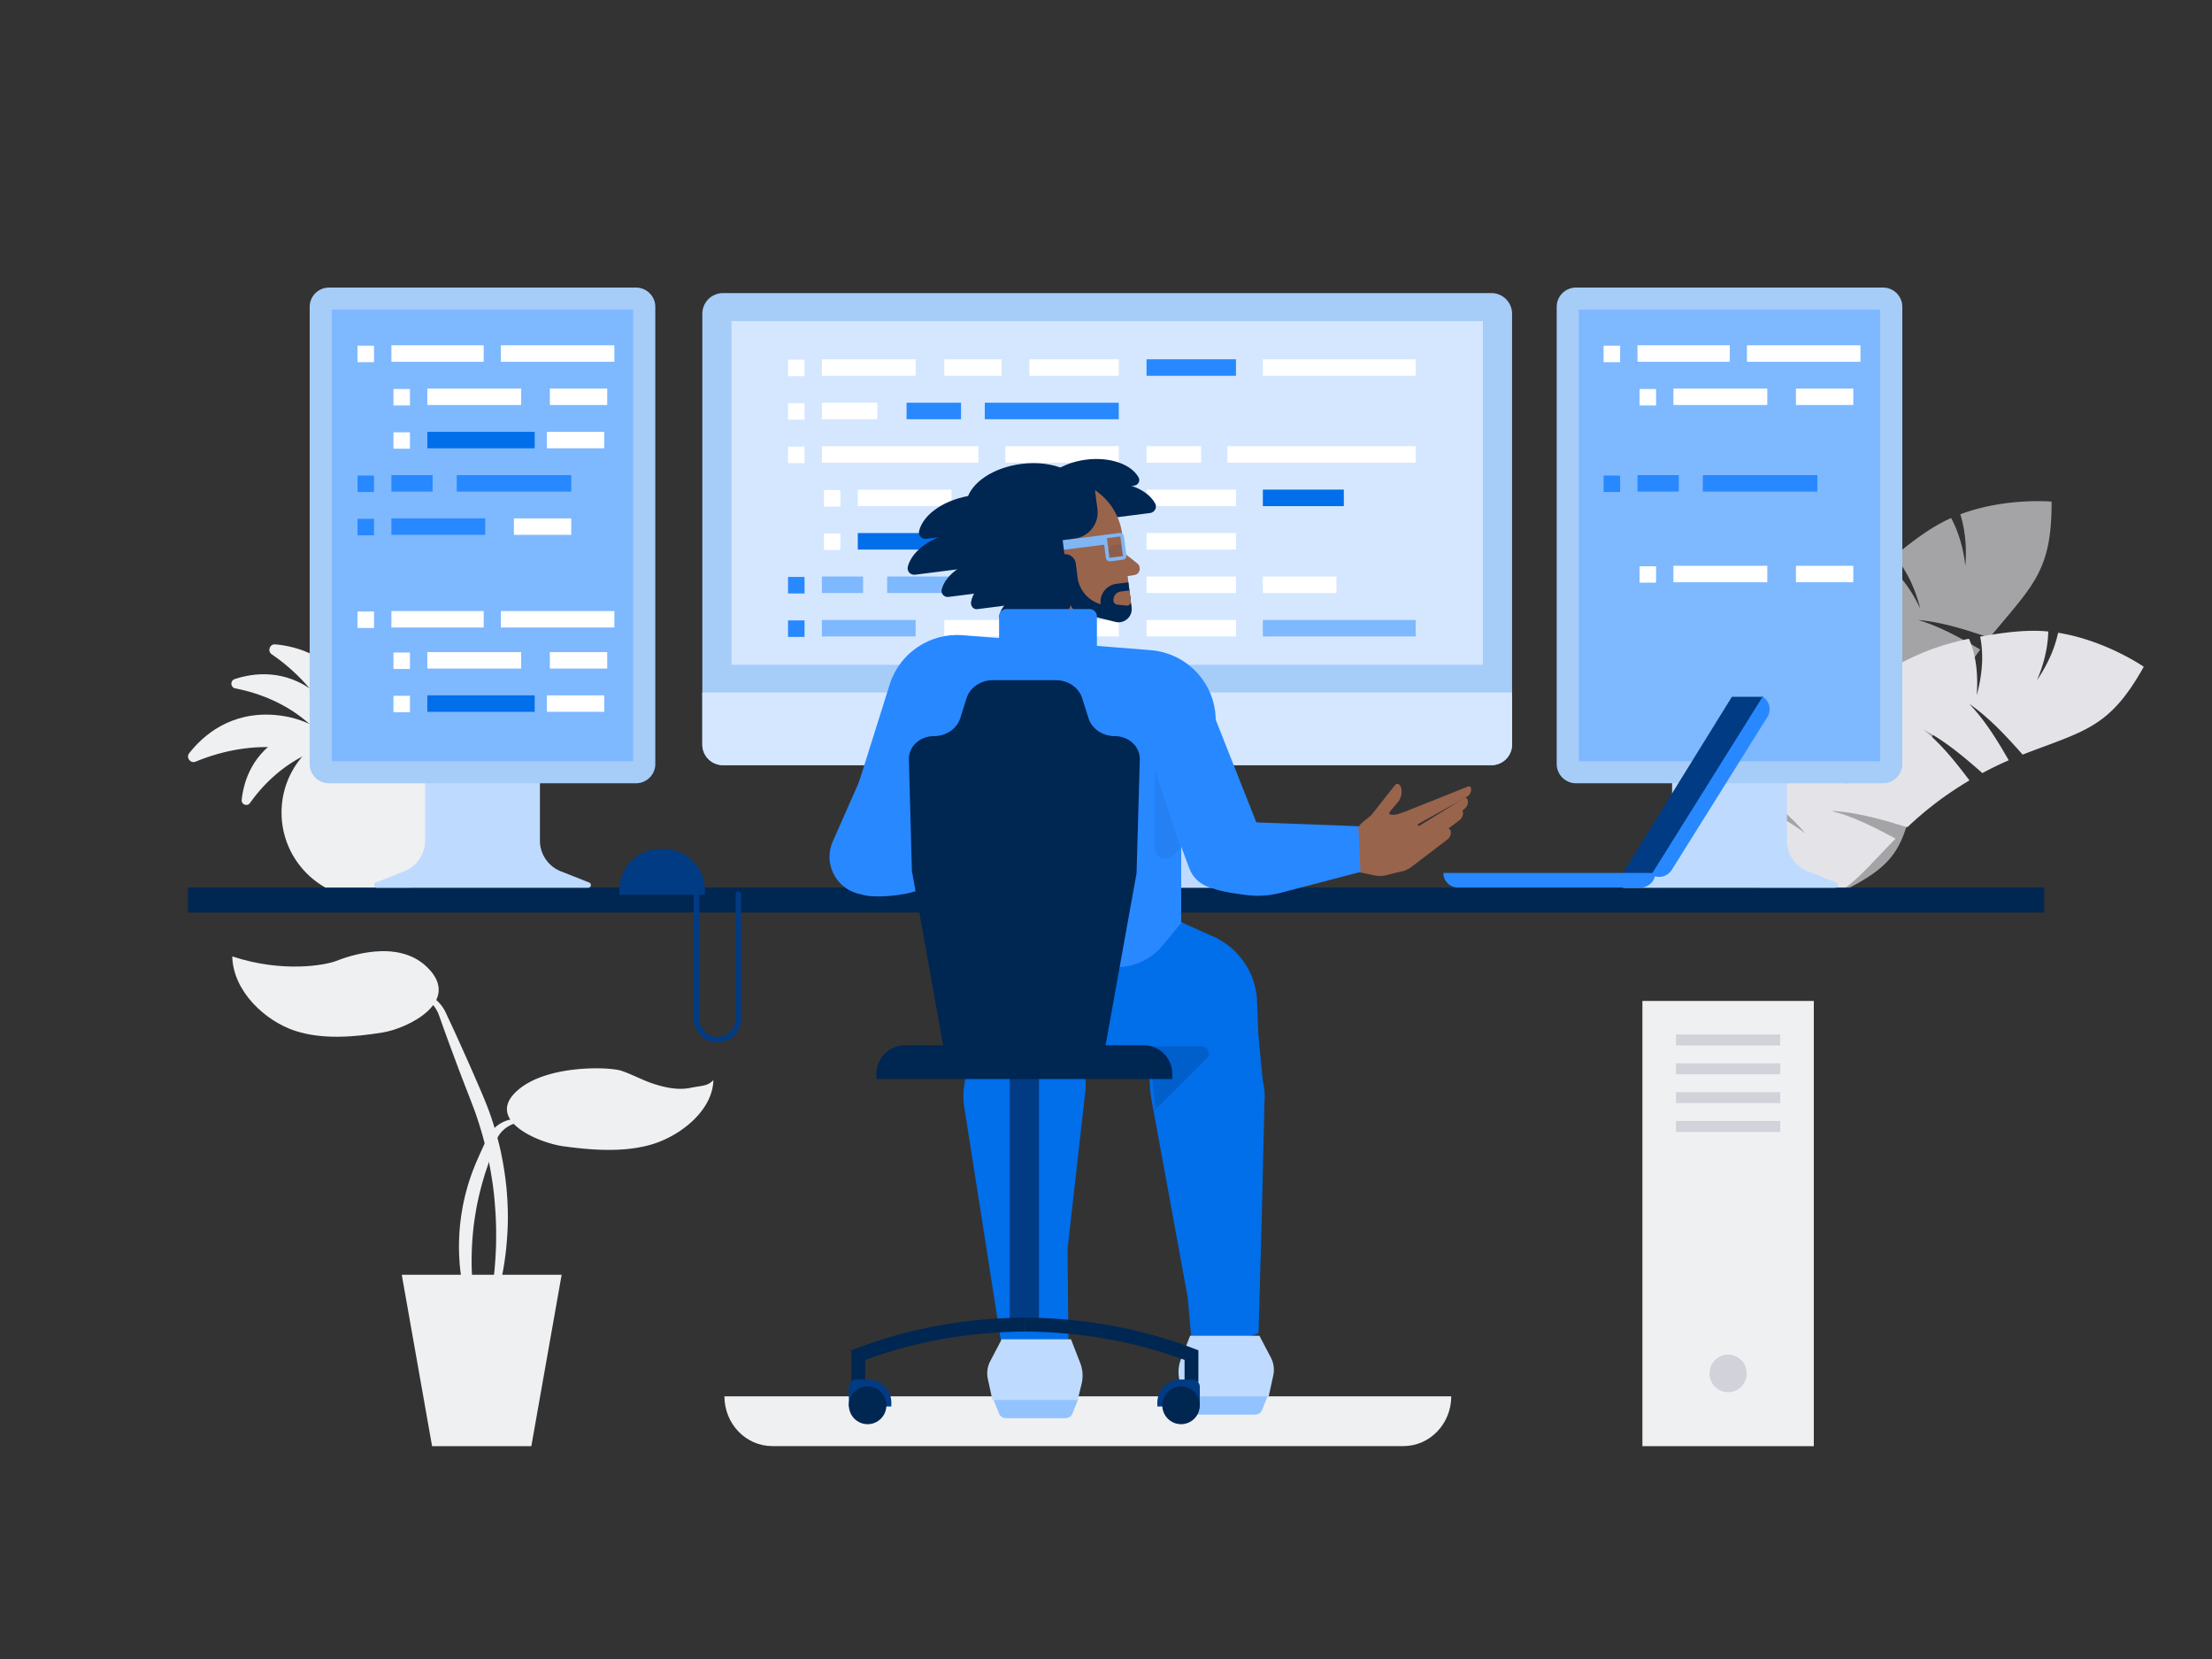 <svg xmlns="http://www.w3.org/2000/svg" viewBox="0 0 800 600" width="800" height="600"><rect x="0" y="0" width="800" height="600" fill="#333333" stroke="none"/><g transform="translate(262.0 505.0) rotate(0.0 131.5 9.0) scale(0.865 0.9)"><svg width="303.89" height="20" viewBox="0 0 303.89 20"><path d="M20.03 20h263.86c11.046 0 20-8.954 20-20H0c0 11.046 8.954 20 20 20z" fill="#eff0f2"/></svg></g><g fill-opacity=".64" transform="translate(628.0 195.0) rotate(-21.062 68.0 56.0) scale(0.798 0.792)"><svg width="170.329" height="141.445" viewBox="0 0 170.329 141.445"><path d="M170.329 9.577S151.481.213 129.661 0c-.513 7.942-2.878 15.682-6.296 22.847 1.938-7.402 2.74-15.149 1.794-22.755-10.261.52-20.512 3.677-30.194 6.909 3.097 8.453 3.43 17.85 2.394 26.713-.627-8.595-2.639-17.612-7.265-24.998-13.43 4.988-24.752 11.495-37.08 22.147 6.242 9.172 10.189 19.409 8.903 30.597-.849-10.484-6.168-19.129-13.556-26.416-8.156 7.633-15.222 15.88-21.666 24.81 7.008 7.191 13.552 14.392 18.806 22.923-6.766-6.893-14.427-12.281-22.562-17.536C17.281 73.617 12.06 82.57 6.926 92.155c8.195 4.521 15.862 9.311 22.847 15.494-8.194-4.482-16.755-7.394-25.76-9.977-3.947 4.62-4.983 9.835-3.106 15.645 7.942 2.296 15.533 4.995 22.808 8.901-6.732-1.888-13.557-2.833-20.531-3.326 4.982 10.615 13.652 22.554 13.652 22.554 33.413-2.718 34.698-11.17 53.747-37.491-9.959-3.638-19.983-7.056-30.551-8.249 11.602-1.072 23.208.487 34.671 2.264l.444-.061c7.642-9.794 15.428-17.674 24.647-25.262-7.375-7.305-14.936-14.399-23.85-19.776 10.484 3.689 19.862 9.58 29.152 15.61a157.663 157.663 0 0 1 10.962-7.565c-6.483-8.233-13.157-16.293-21.421-22.785 10.052 4.998 18.705 12.09 27.269 19.286 26.698-15.249 37.156-17.954 48.423-47.84z" fill="#e4e4e8"/></svg></g><g transform="translate(68.0 223.0) rotate(0.0 65.0 51.0) scale(0.996 0.995)"><svg width="130.52" height="102.53" viewBox="0 0 130.52 102.53"><g fill="#eff0f2"><ellipse cx="65.26" cy="42.471" rx="6.674" ry="42.471"/><path d="M73.948 64.549C71.266 46.13 81.61 26.42 100.126 13.702c1.681-1.154.726-3.791-1.305-3.61-7.966.711-20.803 4.225-28.467 18.591-10.022 18.786.293 36.96.293 36.96zm-17.376 0C59.254 46.13 48.91 26.42 30.394 13.702c-1.681-1.154-.726-3.791 1.305-3.61 7.966.711 20.803 4.225 28.467 18.591 10.022 18.786-.293 36.96-.293 36.96z"/><path d="M74.437 57.887c4.301-15.787 19.554-28.043 38.94-31.798 1.76-.341 1.915-2.801.215-3.368-6.67-2.222-18.249-3.894-29.467 4.996-14.67 11.626-12.733 29.894-12.733 29.894zm-18.354 0C51.782 42.1 36.528 29.844 17.143 26.09c-1.76-.341-1.915-2.801-.215-3.368 6.67-2.222 18.249-3.894 29.467 4.996C61.064 39.343 59.127 57.61 59.127 57.61z"/><path d="M70.483 58.422c14.091-12.339 36.397-14.381 57.266-5.697 1.894.788 3.599-1.46 2.336-3.077-4.957-6.34-14.946-15.261-31.272-13.878-21.349 1.809-31.059 20.461-31.059 20.461zm-10.446 0C45.945 46.083 23.64 44.041 2.771 52.725c-1.894.788-3.599-1.46-2.336-3.077 4.957-6.34 14.946-15.261 31.272-13.878 21.349 1.809 31.059 20.461 31.059 20.461z"/><path d="M42.973 49.239c-5.576 5.653-9.021 13.414-9.021 21.982 0 17.291 14.017 31.308 31.308 31.308s31.308-14.017 31.308-31.308c0-8.568-3.445-16.329-9.021-21.982z"/><path d="M65.217 46.567c15.351-2.482 31.951 5.901 42.817 21.201.986 1.389 3.177.557 2.998-1.137-.698-6.645-3.801-17.322-15.902-23.536-15.824-8.126-30.87.729-30.87.729z"/><path d="M65.303 46.567c-15.351-2.482-31.951 5.901-42.817 21.201-.986 1.389-3.177.557-2.998-1.137.698-6.645 3.801-17.322 15.902-23.536 15.824-8.126 30.87.729 30.87.729zM49.865 90.23h30.79v12.218h-30.79z"/></g></svg></g><g transform="translate(633.0 223.0) rotate(8.486 68.0 56.0) scale(0.798 0.792)"><svg width="170.329" height="141.445" viewBox="0 0 170.329 141.445"><path d="M170.329 9.577S151.481.213 129.661 0c-.513 7.942-2.878 15.682-6.296 22.847 1.938-7.402 2.74-15.149 1.794-22.755-10.261.52-20.512 3.677-30.194 6.909 3.097 8.453 3.43 17.85 2.394 26.713-.627-8.595-2.639-17.612-7.265-24.998-13.43 4.988-24.752 11.495-37.08 22.147 6.242 9.172 10.189 19.409 8.903 30.597-.849-10.484-6.168-19.129-13.556-26.416-8.156 7.633-15.222 15.88-21.666 24.81 7.008 7.191 13.552 14.392 18.806 22.923-6.766-6.893-14.427-12.281-22.562-17.536C17.281 73.617 12.06 82.57 6.926 92.155c8.195 4.521 15.862 9.311 22.847 15.494-8.194-4.482-16.755-7.394-25.76-9.977-3.947 4.62-4.983 9.835-3.106 15.645 7.942 2.296 15.533 4.995 22.808 8.901-6.732-1.888-13.557-2.833-20.531-3.326 4.982 10.615 13.652 22.554 13.652 22.554 33.413-2.718 34.698-11.17 53.747-37.491-9.959-3.638-19.983-7.056-30.551-8.249 11.602-1.072 23.208.487 34.671 2.264l.444-.061c7.642-9.794 15.428-17.674 24.647-25.262-7.375-7.305-14.936-14.399-23.85-19.776 10.484 3.689 19.862 9.58 29.152 15.61a157.663 157.663 0 0 1 10.962-7.565c-6.483-8.233-13.157-16.293-21.421-22.785 10.052 4.998 18.705 12.09 27.269 19.286 26.698-15.249 37.156-17.954 48.423-47.84z" fill="#e4e4e8"/></svg></g><g transform="translate(68.0 321.0) rotate(0.0 335.5 4.5) scale(1.029 0.917)"><svg width="652.387" height="9.81" viewBox="0 0 652.387 9.81"><path d="M0 0h652.387v9.81H0z" fill="#002652"/></svg></g><g transform="translate(254.0 106.0) rotate(0.0 146.5 107.5) scale(0.999 1)"><svg width="293.158" height="215.092" viewBox="0 0 293.158 215.092"><path d="m189.767 212.26-1.988-1.012a22.464 22.464 0 0 1-12.273-20.02V121.64h-57.854v69.588a22.464 22.464 0 0 1-12.273 20.02l-1.988 1.012c-1.403.714-.895 2.832.679 2.832h85.018c1.574 0 2.082-2.118.679-2.832z" fill="#bedbff"/><path d="M285.669 0H7.488A7.489 7.489 0 0 0 0 7.488v155.757a7.488 7.488 0 0 0 7.488 7.488h278.181a7.488 7.488 0 0 0 7.488-7.488V7.488A7.487 7.487 0 0 0 285.669 0z" fill="#a6ccf8"/><path d="M293.158 144.424H0v18.821a7.488 7.488 0 0 0 7.488 7.488h278.181a7.488 7.488 0 0 0 7.488-7.488v-18.821zM10.557 10.135H282.6v124.281H10.557z" fill="#d4e7ff"/><path d="M149.496 163.869h-5.834a3.004 3.004 0 0 1-2.995-2.995v-5.834a3.004 3.004 0 0 1 2.995-2.995h5.834a3.004 3.004 0 0 1 2.995 2.995v5.834a3.004 3.004 0 0 1-2.995 2.995z" fill="#f4f9ff"/><path d="M31.036 24.097h5.971v5.971h-5.971zm12.256-.157h33.94v5.971h-33.94zm44.31 0h20.741v5.971H87.602zm30.797 0h32.368v5.971h-32.368z" fill="#fff"/><path d="M160.824 23.94h32.368v5.971h-32.368z" fill="#2888ff"/><path d="M202.934 23.94h55.309v5.971h-55.309zM31.036 39.81h5.971v5.971h-5.971zm12.256-.157h20.083v5.971H43.292z" fill="#fff"/><path d="M73.952 39.653h19.707v5.971H73.952zm28.315 0h48.5v5.971h-48.5z" fill="#2888ff"/><g fill="#fff"><path d="M31.036 55.523h5.971v5.971h-5.971zm12.256-.157h56.689v5.971H43.292zm66.421 0h41.055v5.971h-41.055zm51.111 0h19.753v5.971h-19.753zm29.287 0h68.132v5.971h-68.132zM44.036 71.236h5.971v5.971h-5.971zm12.256-.157h33.94v5.971h-33.94zm44.31 0h20.741v5.971h-20.741z"/><path d="M118.399 71.079h32.368v5.971h-32.368zm42.425 0h32.368v5.971h-32.368z"/></g><path d="M202.934 71.079h29.309v5.971h-29.309z" fill="#016eea"/><path d="M44.036 86.949h5.971v5.971h-5.971z" fill="#fff"/><path d="M56.292 86.791h33.94v5.971h-33.94z" fill="#016eea"/><path d="M87.602 86.791h20.741v5.971H87.602zm30.797 0h32.368v5.971h-32.368zm42.425 0h32.368v5.971h-32.368z" fill="#fff"/><path d="M31.036 102.661h5.971v5.971h-5.971z" fill="#2888ff"/><path d="M43.292 102.504h14.913v5.971H43.292zm23.628 0h41.423v5.971H66.92z" fill="#7eb8ff"/><path d="M118.399 102.504h32.368v5.971h-32.368zm42.425 0h32.368v5.971h-32.368zm42.11 0h26.642v5.971h-26.642z" fill="#fff"/><path d="M31.036 118.374h5.971v5.971h-5.971z" fill="#2888ff"/><path d="M43.292 118.217h33.94v5.971h-33.94z" fill="#7eb8ff"/><path d="M87.602 118.217h20.741v5.971H87.602zm30.797 0h32.368v5.971h-32.368zm42.425 0h32.368v5.971h-32.368z" fill="#fff"/><path d="M202.934 118.217h55.309v5.971h-55.309z" fill="#7eb8ff"/></svg></g><g transform="translate(563.0 104.0) rotate(0.0 62.5 108.5) scale(1.0 0.996)"><svg width="125" height="217.959" viewBox="0 0 125 217.959"><path d="m101.067 216.029-10.223-4.056a12 12 0 0 1-7.574-11.154v-66.112H41.731v66.112a12 12 0 0 1-7.575 11.154l-10.223 4.056c-1.025.407-.734 1.93.369 1.93h76.397c1.102 0 1.393-1.523.368-1.93z" fill="#bedbff"/><path d="M7 176c-1.654 0-3-1.346-3-3V7c0-1.654 1.346-3 3-3h111c1.654 0 3 1.346 3 3v166c0 1.654-1.346 3-3 3z" fill="#7eb8ff"/><path d="M117 8v164H8V8zm1-8H7a7 7 0 0 0-7 7v166a7 7 0 0 0 7 7h111a7 7 0 0 0 7-7V7a7 7 0 0 0-7-7z" fill="#a6ccf8"/><g fill="#fff"><path d="M16.964 21.129h5.971V27.1h-5.971zm12.256-.157h33.378v5.971H29.22zm39.585 0h41.055v5.971H68.805zm-38.841 15.87h5.971v5.971h-5.971zm12.256-.158h33.94v5.971H42.22zm44.31 0h20.741v5.971H86.53zm-56.566 64.512h5.971v5.971h-5.971zm12.256-.158h33.94v5.971H42.22zm44.31 0h20.741v5.971H86.53z"/></g><path d="M16.964 68.267h5.971v5.971h-5.971zm12.256-.157h14.913v5.971H29.22zm23.628 0h41.423v5.971H52.848z" fill="#2888ff"/></svg></g><g transform="translate(112.0 104.0) rotate(0.0 62.5 108.5) scale(1.0 0.996)"><svg width="125" height="217.959" viewBox="0 0 125 217.959"><path d="m101.067 216.029-10.223-4.056a12 12 0 0 1-7.574-11.154v-66.112H41.731v66.112a12 12 0 0 1-7.575 11.154l-10.223 4.056c-1.025.407-.734 1.93.369 1.93h76.397c1.102 0 1.393-1.523.368-1.93z" fill="#bedbff"/><path d="M7 176c-1.654 0-3-1.346-3-3V7c0-1.654 1.346-3 3-3h111c1.654 0 3 1.346 3 3v166c0 1.654-1.346 3-3 3z" fill="#7eb8ff"/><path d="M117 8v164H8V8zm1-8H7a7 7 0 0 0-7 7v166a7 7 0 0 0 7 7h111a7 7 0 0 0 7-7V7a7 7 0 0 0-7-7z" fill="#a6ccf8"/><g fill="#fff"><path d="M17.297 21.129h5.971V27.1h-5.971zm12.256-.157h33.378v5.971H29.553zm39.585 0h41.055v5.971H69.138zm-51.841 96.657h5.971v5.971h-5.971zm12.256-.157h33.378v5.971H29.553zm39.585 0h41.055v5.971H69.138zm-38.841-80.63h5.971v5.971h-5.971zm12.256-.158h33.94v5.971h-33.94zm44.31 0h20.741v5.971H86.863zm-56.566 15.87h5.971v5.971h-5.971z"/></g><path d="M42.553 52.397h38.819v5.971H42.553z" fill="#016eea"/><path d="M85.79 52.397h20.741v5.971H85.79zm-55.493 80.132h5.971v5.971h-5.971zm12.256-.157h33.94v5.971h-33.94zm44.31 0h20.741v5.971H86.863zm-56.566 15.87h5.971v5.971h-5.971z" fill="#fff"/><path d="M42.553 148.084h38.819v5.971H42.553z" fill="#016eea"/><path d="M85.79 148.084h20.741v5.971H85.79z" fill="#fff"/><path d="M17.297 68.267h5.971v5.971h-5.971zm12.256-.157h14.913v5.971H29.553zm23.629 0h41.423v5.971H53.182zM17.297 83.98h5.971v5.971h-5.971zm12.256-.157h33.94v5.971h-33.94z" fill="#2888ff"/><path d="M73.863 83.823h20.741v5.971H73.863z" fill="#fff"/></svg></g><g transform="translate(522.0 252.0) rotate(0.0 59.0 34.5) scale(1.788 1.763)"><svg width="66.003" height="39.14" viewBox="0 0 66.003 39.14"><path d="M36.144 36.415h6.404L64.773 0h-6.404z" fill="#013b84"/><g fill="#2888ff"><path d="M39.878 39.14H3a3 3 0 0 1-3-3h42.878a3 3 0 0 1-3 3z"/><path d="M65.557 4.128 46.202 35.519a3 3 0 0 1-4.128.979L64.577 0a3 3 0 0 1 .98 4.128z"/></g></svg></g><g transform="translate(594.0 362.0) rotate(0.0 31.0 80.5) scale(0.984 0.994)"><svg width="62.997" height="161.992" viewBox="0 0 62.997 161.992"><path d="M0 0h62.997v161.992H0z" fill="#eff0f2"/><g fill="#d2d3da"><path d="M12.341 12.199h38.314v4H12.341zm0 10.49h38.314v4H12.341zm0 10.491h38.314v4H12.341zm0 10.491h38.314v4H12.341z"/><circle cx="31.498" cy="135.527" r="6.842"/></g></svg></g><g transform="translate(300.0 166.0) rotate(0.0 116.0 173.5) scale(1 0.997)"><svg width="232.064" height="347.955" viewBox="0 0 232.064 347.955"><path d="m48.819 235.642 6.675 42.589 6.516 41.782 1.633 6.654s13.4-5.373 15.332-5.197c1.093.093 2.128.187 3.067.271 2.409.214 4.15.378 4.374.411l-.007-.696-.019-1.973-.135-15.502-.155-17.387 6.571-58.443-1.325-44.21-35.978-2.676-6.714 46.56a24.017 24.017 0 0 0 .165 7.817z" fill="#016eea"/><path d="M40.329 191.122c.824 12.689 11.25 22.62 23.964 22.825a25.558 25.558 0 0 0 7.733-1.067l48.01-14.338-.038-18.665c-.014-7.045-5.725-12.753-12.771-12.762l-68.463-.093z" fill="#016eea"/><path d="m70.629 213.584 22.506.363c2.617.042 21.615-.317 24.123-1.067l38.049 1.408-.687-18.134a26.93 26.93 0 0 0-15.947-22.989c-6.545-2.909-12.829-5.745-13.144-6.051l-57.921-.093z" fill="#016eea"/><path d="m70.603 41.319 26.454 1.996-3.95 52.362c-.096 1.271-1.681 1.79-2.51.822L68.396 70.577z" fill="#99644c"/><path d="M75.564 24.755c-.949-7.427 7.958-14.685 19.895-16.211 10.183-1.301 19.282 1.989 22.325 7.596.788 1.452-.179 3.242-1.818 3.452z" fill="#002652"/><path d="M75.857 14.042C75.049 7.719 82.632 1.54 92.794.241c8.669-1.108 16.415 1.694 19.006 6.466.671 1.236-.153 2.76-1.548 2.939z" fill="#002652"/><path d="m105.38 25.613 3.729 27.887c.339 3.311-2.647 5.991-5.902 5.298L73.02 52.369z" fill="#99644c"/><path d="m105.272 42.861 4.927-.75c2.053-.313 2.75-2.92 1.127-4.215l-7.099-5.669z" fill="#99644c"/><path d="m107.69 45.17-14.166 1.45-1.844-18.007 14.166-1.451z" fill="#c78982"/><path d="m80.369 7.577-6.685.854c-7.306.934-12.472 7.613-11.538 14.919l4.227 33.072 42.521-5.434-3.028-23.694C104.269 14.809 92.854 5.981 80.369 7.577z" fill="#99644c"/><path d="m106.001 30.763-3.236.414a1.427 1.427 0 0 0-.949.543l-1.175 1.519c-.779 1.007.049 2.453 1.311 2.292l4.695-.6" fill="#1d2445" opacity=".1"/><path d="m89.076 37.944.64 5.01a11.658 11.658 0 0 0 8.349 9.728 6.614 6.614 0 0 1 5.722-7.399l4.306-.55 1.167 9.133c.426 3.329-2.634 6.043-5.889 5.222l-12.899-3.252a4.763 4.763 0 0 1-3.56-4.015l-2.205-17.257a3.906 3.906 0 0 1 4.369 3.38z" fill="#002652"/><path d="m104.104 52.842 3.35.335a1.392 1.392 0 0 0 1.519-1.562l-.503-3.934-3.118.398a3.047 3.047 0 0 0-2.637 3.41c.091.72.667 1.28 1.389 1.353z" fill="#99644c"/><path d="m69.68 52.714 11.099 3.324-5.682-44.461a4.763 4.763 0 0 0-5.328-4.121l-2.125.272c-10.125 1.294-16.72 11.301-13.916 21.115l3.101 10.853A19.051 19.051 0 0 0 69.68 52.714z" fill="#002652"/><path d="m79.095 33.658 20.946-2.677.029-3.525-21.418 2.737z" fill="#80b6f4"/><path d="m65.554 14.055 16.535-2.113 5.114 40.017a3.688 3.688 0 0 1-3.191 4.126l-12.877 1.646z" fill="#002652"/><path d="m76.009 9.573 19.469-2.488 1.419 11.102a9.526 9.526 0 0 1-8.242 10.657l-10.02 1.281z" fill="#002652"/><path d="m100.464 28.695.013-.002 4.58-.585c.041-.005.078.005.111.03s.052.059.057.1l.877 6.862c.011.086-.05.151-.129.168h-.001l-4.58.585c-.041.005-.078-.005-.111-.03s-.052-.059-.057-.1l-.877-6.862a.152.152 0 0 1 .117-.166m-.261-1.252a1.428 1.428 0 0 0-1.123 1.579l.877 6.862c.1.783.816 1.336 1.598 1.236l4.58-.585a1.429 1.429 0 0 0 1.236-1.599l-.877-6.862a1.429 1.429 0 0 0-1.598-1.236l-4.58.585a3.292 3.292 0 0 0-.113.02z" fill="#80b6f4"/><path d="M71.344 36.818c-.949-7.427-11.396-12.212-23.332-10.686-10.183 1.301-18.162 6.775-19.697 12.966-.397 1.603.989 3.093 2.627 2.884z" fill="#002652"/><path d="M80.583 45.24c-.883-6.906-10.595-11.354-21.693-9.935-9.468 1.21-16.886 6.299-18.313 12.055-.37 1.49.92 2.876 2.443 2.681z" fill="#002652"/><path d="M76.098 51.576c5.76-.736 6.537-8.72 1.045-10.607-2.991-1.027-6.504-1.403-10.178-.934-8.231 1.052-14.611 6.008-15.76 11.729-.298 1.481.849 2.885 2.173 2.716z" fill="#002652"/><path d="M79.758 56.667c4.244-.542 4.816-6.424.77-7.814-2.203-.757-4.791-1.034-7.498-.688-6.064.775-10.764 4.426-11.611 8.641-.219 1.091.625 2.125 1.601 2.001zm-4.315-32.858c-.949-7.427-11.396-12.212-23.332-10.686-10.183 1.301-18.162 6.775-19.697 12.966-.397 1.603.989 3.093 2.627 2.884z" fill="#002652"/><path d="M92.722 12.478C91.773 5.05 81.326.266 69.389 1.791 59.206 3.093 51.228 8.566 49.693 14.757c-.397 1.603.989 3.093 2.627 2.884z" fill="#002652"/><path d="M139.374 118.029H10.405L21.78 81.767c3.572-11.387 14.543-18.79 26.439-17.84l67.915 5.42c13.424 1.072 23.717 12.368 23.54 25.834z" fill="#2888ff"/><path d="m130.13 148.493-19.187-51.599 25.992-9.276 17.809 45.146c3.554 9.01-1.05 19.175-10.167 22.445-5.842 2.097-12.283-.898-14.447-6.716zm-103.34 1.244 15.575-35.373-25.505-11.229-15.687 35.627c-3.07 6.972.093 15.115 7.067 18.184 7.113 3.131 15.418-.096 18.55-7.209z" fill="#2888ff"/><path d="m157.314 233.343-.985 42.072-1.161 41.714-2.523.903-8.234 1.537c-1.948.367-4.016.752-5.921 1.117-1.079.2-2.099.395-3.026.572-2.377.45-4.092.784-4.312.839l-.061-.693-.175-1.965-1.389-15.441-12.615-69.091a51.146 51.146 0 0 1-1.12-11.614l.697-38.456 15.272-2.889c9.22-1.744 19.961 6.483 22.207 15.594l2.741 28.005a24.04 24.04 0 0 1 .605 7.796z" fill="#016eea"/><path d="M132.557 346.662h21.229c1.196 0 2.26-.652 2.645-1.624l2.148-5.42h-30.815l2.148 5.42c.385.971 1.449 1.624 2.645 1.624z" fill="#93c3ff"/><path d="M128.023 340.059h30.816l1.656-7.616a9.574 9.574 0 0 0-.868-6.466l-4.14-7.93h-25.07l-3.322 8.555a12.796 12.796 0 0 0-.494 7.699z" fill="#bedbff"/><path d="M97.779 119.179c.4 1.124-.115 2.521-1.336 3.336l-19.475 10.874-6.004-4.247 25.79-10.329a.76.76 0 0 1 1.018.349l.007.017z" fill="#ed956e"/><path d="M96.439 123.215c.588 1.038.321 2.503-.741 3.516l-17.31 14.067-6.646-3.148 23.624-14.619a.761.761 0 0 1 1.063.168l.01.016z" fill="#ed956e"/><path d="M94.699 127.376c.557 1.055.247 2.511-.845 3.493L76.137 144.42l-6.551-3.343L93.63 127.16a.76.76 0 0 1 1.057.199l.012.017z" fill="#ed956e"/><path d="M90.302 134.426c.557 1.055.247 2.511-.845 3.493L76.38 147.921a9.268 9.268 0 0 1-9.842.894l-1.348-.688 24.044-13.917a.76.76 0 0 1 1.057.199l.011.017z" fill="#ed956e"/><path d="m74.264 149.109-1.084-11.681c-1.458-3.762-5.73-5.648-9.492-4.19l-5.721 2.218c-3.762 1.458-10.281 8.944-8.822 12.706l13.606 2.862c1.634.344 3.326.296 4.938-.14z" fill="#ed956e"/><path d="m54.194 139.081 18.355-7.114-1.426.469a2.727 2.727 0 0 1-3.535-2.163l-.023-.046c-.143-.929.158-1.383.764-2.103l2.92-3.432a6.307 6.307 0 0 0 1.448-3.03c.112-.771.05-2.038-.193-2.666a2.18 2.18 0 0 0-.582-.863c-.037-.03-.073-.061-.112-.085a1.076 1.076 0 0 0-1.487.324l-8.575 10.889-2.567 2.083a12.762 12.762 0 0 0-3.66 4.753l-1.233 2.793a1.879 1.879 0 0 1-.094.191z" fill="#ed956e"/><path d="M72.949 148.869c6.018-2.333 9.148-8.737 6.991-14.304a10.175 10.175 0 0 0-.606-1.287c-.04-.071-.049-.246-.121-.21-.438.216-.948-.374-.447-.688.099-.062-.137-.189-.207-.282-1.201-1.576-2.837-2.761-4.7-3.472-.288-.11-.586-.4-.878-.295-3.862 1.383-5.312.682-4.454-.422.133-.172-.433.045-.65.077-.916.133-1.836.372-2.742.723-6.018 2.333-9.148 8.737-6.991 14.304 2.159 5.566 8.787 8.188 14.805 5.856z" fill="#ed956e"/><path d="m57.129 133.214-51.416-1.941-1.593 18.051c-.447 2.178.924 5.256 3.87 7.22l4.101 1.56c4.159 1.213 13.021.337 17.15-.793l28.646-7.506z" fill="#2888ff"/><g fill="#99644c"><path d="M231.931 119.179c.4 1.124-.115 2.521-1.336 3.336l-19.475 10.874-6.004-4.247 25.79-10.329a.76.76 0 0 1 1.018.349c.001.006.004.011.007.017z"/><path d="M230.59 123.215c.588 1.038.321 2.503-.741 3.516l-17.31 14.067-6.646-3.148 23.624-14.619a.761.761 0 0 1 1.063.168l.01.016z"/><path d="M228.85 127.376c.557 1.055.247 2.511-.845 3.493l-17.717 13.551-6.551-3.343 24.044-13.917a.76.76 0 0 1 1.057.199l.012.017z"/><path d="M224.454 134.426c.557 1.055.247 2.511-.845 3.493l-13.077 10.003a9.268 9.268 0 0 1-9.842.894l-1.348-.688 24.044-13.917a.76.76 0 0 1 1.057.199l.011.016z"/><path d="m208.415 149.109-1.084-11.681c-1.458-3.762-5.73-5.648-9.492-4.19l-5.721 2.218c-3.762 1.458-10.281 8.944-8.822 12.706l13.606 2.862c1.634.344 3.326.296 4.938-.14z"/><path d="m188.345 139.081 18.355-7.114-1.426.469a2.727 2.727 0 0 1-3.535-2.163l-.023-.046c-.143-.929.158-1.383.764-2.103l2.92-3.432a6.307 6.307 0 0 0 1.448-3.03c.112-.771.05-2.038-.193-2.666a2.18 2.18 0 0 0-.582-.863c-.037-.03-.073-.061-.112-.085a1.076 1.076 0 0 0-1.487.324l-8.575 10.889-2.567 2.083a12.762 12.762 0 0 0-3.66 4.753l-1.233 2.793a1.879 1.879 0 0 1-.094.191z"/><path d="M207.101 148.869c6.018-2.333 9.148-8.737 6.991-14.304a10.175 10.175 0 0 0-.606-1.287c-.04-.071-.049-.246-.121-.21-.438.216-.948-.374-.447-.688.099-.062-.137-.189-.207-.282-1.201-1.576-2.837-2.761-4.7-3.472-.288-.11-.586-.4-.878-.295-3.862 1.383-5.312.682-4.454-.422.133-.172-.433.045-.65.077-.916.133-1.836.372-2.742.723-6.018 2.333-9.148 8.737-6.991 14.304s8.786 8.188 14.805 5.856z"/></g><path d="m191.28 133.214-51.416-1.941-5.668 18.629c-.447 2.178 1.267 4.382 4.121 5.704 3.272 1.516 12.39 2.555 12.39 2.555 4.242.568 8.556.279 12.684-.85l28.646-7.506zm-64.085-58.913h-89.07v111.578l51.986-.483 15.316-1.124a21.537 21.537 0 0 0 15.045-7.785l6.723-8.161z" fill="#2888ff"/><path d="m126.977 141.035-9.378-28.561v28.677c0 3.418 4.132 5.13 6.549 2.713z" fill="#002652" opacity=".07"/><path d="M64.02 54.434h30a2.691 2.691 0 0 1 2.691 2.691v11.244a2.691 2.691 0 0 1-2.691 2.691h-30a2.691 2.691 0 0 1-2.691-2.691V57.125a2.692 2.692 0 0 1 2.691-2.691z" fill="#2888ff"/><path d="M85.203 347.955H63.974c-1.196 0-2.26-.652-2.645-1.624l-2.148-5.42h30.815l-2.148 5.42c-.386.971-1.45 1.624-2.645 1.624z" fill="#93c3ff"/><path d="M89.736 341.352H58.92l-1.656-7.615a9.573 9.573 0 0 1 .868-6.466l4.14-7.93h25.07l3.322 8.555a12.796 12.796 0 0 1 .494 7.699z" fill="#bedbff"/><path d="M115.602 213.101h18.994c2.279 0 3.42 2.755 1.809 4.366l-18.566 18.566z" fill="#002652" opacity=".2"/></svg></g><g transform="translate(307.0 246.0) rotate(0.0 63.5 134.5) scale(0.992 0.999)"><svg width="127.961" height="269.347" viewBox="0 0 127.961 269.347"><path d="M58.643 141.129h10.675v92.803H58.643z" fill="#013b84"/><path d="M5.955 254.025H.912v-11.432l1.628-.618c19.195-7.284 39.926-11.059 61.616-11.217l.037 5.043c-20.477.15-40.06 3.608-58.236 10.282v7.942z" fill="#002652"/><path d="M127.434 254.025h-5.043v-7.943c-18.177-6.673-37.76-10.132-58.237-10.282l.037-5.043c21.691.159 42.421 3.934 61.616 11.217l1.628.618v11.433z" fill="#002652"/><path d="M7.106 253.186H2.68a2.68 2.68 0 0 0-2.68 2.68v7.061h15.479l.01-1.291a8.383 8.383 0 0 0-8.383-8.45zm113.749 0h4.424c1.48 0 2.68 1.2 2.68 2.68v7.061H112.48l-.01-1.291a8.385 8.385 0 0 1 8.385-8.45z" fill="#013b84"/><g fill="#002652"><circle cx="121.118" cy="262.504" r="6.842"/><circle cx="6.842" cy="262.504" r="6.842"/><path d="m87.35 13.721-2.278-7.192C83.848 2.664 79.93 0 75.472 0h-22.97c-4.458 0-8.376 2.664-9.6 6.529l-2.278 7.192c-1.224 3.864-5.142 6.529-9.6 6.529h-.013c-5.128 0-9.249 3.808-9.123 8.429l1.105 40.382 12.51 69.287H92.47l12.414-68.469 1.188-41.189c.133-4.625-3.99-8.44-9.122-8.44-4.458 0-8.376-2.664-9.6-6.529z"/><path d="M107.486 132.152H20.475c-5.77 0-10.448 4.678-10.448 10.448v1.803h107.907V142.6c0-5.771-4.678-10.448-10.448-10.448z"/></g></svg></g><g transform="translate(84.0 344.0) rotate(0.0 87.0 89.5) scale(0.997 1)"><svg width="174.535" height="179.037" viewBox="0 0 174.535 179.037"><g fill="#eff0f2"><path d="M108.487 179.037h-36l-11-62h58z"/><path d="M88.517 140.817s-.44-1.395-1.109-3.852a250.368 250.368 0 0 1-2.558-10.212l-.761-3.306c-.272-1.2-.477-2.348-.724-3.586-.409-2.544-.796-5.203-.949-7.98-.183-2.775-.24-5.658-.084-8.581.117-2.925.435-5.888.909-8.824a74.189 74.189 0 0 1 1.919-8.661c.768-2.824 1.742-5.54 2.784-8.117 1.057-2.607 2.153-4.918 3.183-7.206l.774-1.671.378-.817.094-.202.037-.085.013-.025.025-.049.051-.098.206-.39a12.668 12.668 0 0 1 2.328-3.097 11.957 11.957 0 0 1 5.688-3.122c1.859-.457 3.587-.29 4.801-.129 2.531.279 3.978.497 3.978.497s-1.446.218-3.978.497c-1.306.11-2.705.316-4.216.956a10.807 10.807 0 0 0-4.145 3.227 9.573 9.573 0 0 0-1.396 2.522l-.272.775-.285.854-.583 1.746-2.523 7.354a103.74 103.74 0 0 0-2.255 7.821c-.662 2.688-1.25 5.44-1.673 8.219-.475 2.77-.791 5.566-1.009 8.326-.12 1.38-.177 2.753-.253 4.11-.031 1.357-.087 2.701-.078 4.024-.029 2.648.113 5.211.244 7.608l.594 6.964c.386 4.332.593 7.96.713 10.504.121 2.544.132 4.006.132 4.006z"/><path d="M92.524 139.46s.168-2.194.561-6.017c.201-1.91.43-4.233.753-6.886l1.051-8.892.27-2.498.191-2.556c.159-1.721.209-3.541.32-5.386.091-3.708.105-7.612-.122-11.639-.238-4.024-.577-8.174-1.22-12.352-.641-4.174-1.41-8.399-2.472-12.556a138.448 138.448 0 0 0-3.677-12.258c-1.44-3.933-3.035-7.908-4.503-11.738-1.486-3.829-2.861-7.555-4.176-11.084a535.875 535.875 0 0 1-3.634-9.975c-.558-1.525-1.058-3.14-1.663-4.178a12.003 12.003 0 0 0-2.389-3.068c-1.826-1.693-3.923-2.602-5.713-3.028-1.807-.41-3.307-.343-4.343-.326l-1.581.012 1.552-.298c.996-.171 2.526-.548 4.523-.371 1.968.181 4.446.811 6.769 2.527a14.165 14.165 0 0 1 3.226 3.266c1.045 1.478 1.542 2.883 2.273 4.373 1.395 2.978 2.9 6.207 4.431 9.648 1.547 3.434 3.19 7.05 4.825 10.818 1.637 3.773 3.357 7.612 4.954 11.751 1.564 4.113 2.868 8.396 3.976 12.727 1.078 4.34 1.866 8.749 2.42 13.111l.374 3.263.239 3.242c.095 1.073.114 2.144.159 3.206.037 1.062.086 2.115.068 3.162.072 4.184-.244 8.221-.588 12.026-.413 3.774-.962 7.441-1.667 10.627-.644 3.273-1.391 6.162-2 8.776-.606 2.603-1.188 4.864-1.653 6.727a257.283 257.283 0 0 1-1.534 5.844zm11.55-89.597c-13.321 10.893 6.733 19.441 16.123 20.716 10.068 1.367 21.468 2.268 31.487-.546 10.669-2.996 22.549-12.261 22.849-23.369-2.415 2.23-3.354 1.788-8.534 2.81-4.537.895-9.605-.283-13.715-1.679-3.504-1.19-7.412-3.287-11.097-4.526-4.35-1.463-26.347-2.21-37.113 6.594z"/><path d="M70.46 5.576c13.321 12.558-6.733 22.412-16.123 23.881-10.068 1.575-21.468 2.615-31.487-.629C12.181 25.374.301 14.694 0 1.888c18.308 6.077 33.874 3.129 37.559 1.701C41.91 1.904 59.695-4.572 70.46 5.576z"/></g></svg></g><g transform="translate(224.0 307.0) rotate(0.0 22.0 35.0) scale(0.978 0.969)"><svg width="45.007" height="72.206" viewBox="0 0 45.007 72.206"><g fill="#013b84"><path d="M16.269 0h-.912C6.876 0 0 6.876 0 15.357v1.775h31.626v-1.775C31.626 6.876 24.751 0 16.269 0z"/><path d="M35.663 72.186c-4.642-.312-8.145-4.381-8.145-9.034V14.41h2v48.818c0 3.428 2.458 6.486 5.858 6.921a6.753 6.753 0 0 0 7.631-6.688V16.853a1 1 0 0 1 2 0v46.608c0 5.021-4.252 9.067-9.344 8.725z"/></g></svg></g></svg>